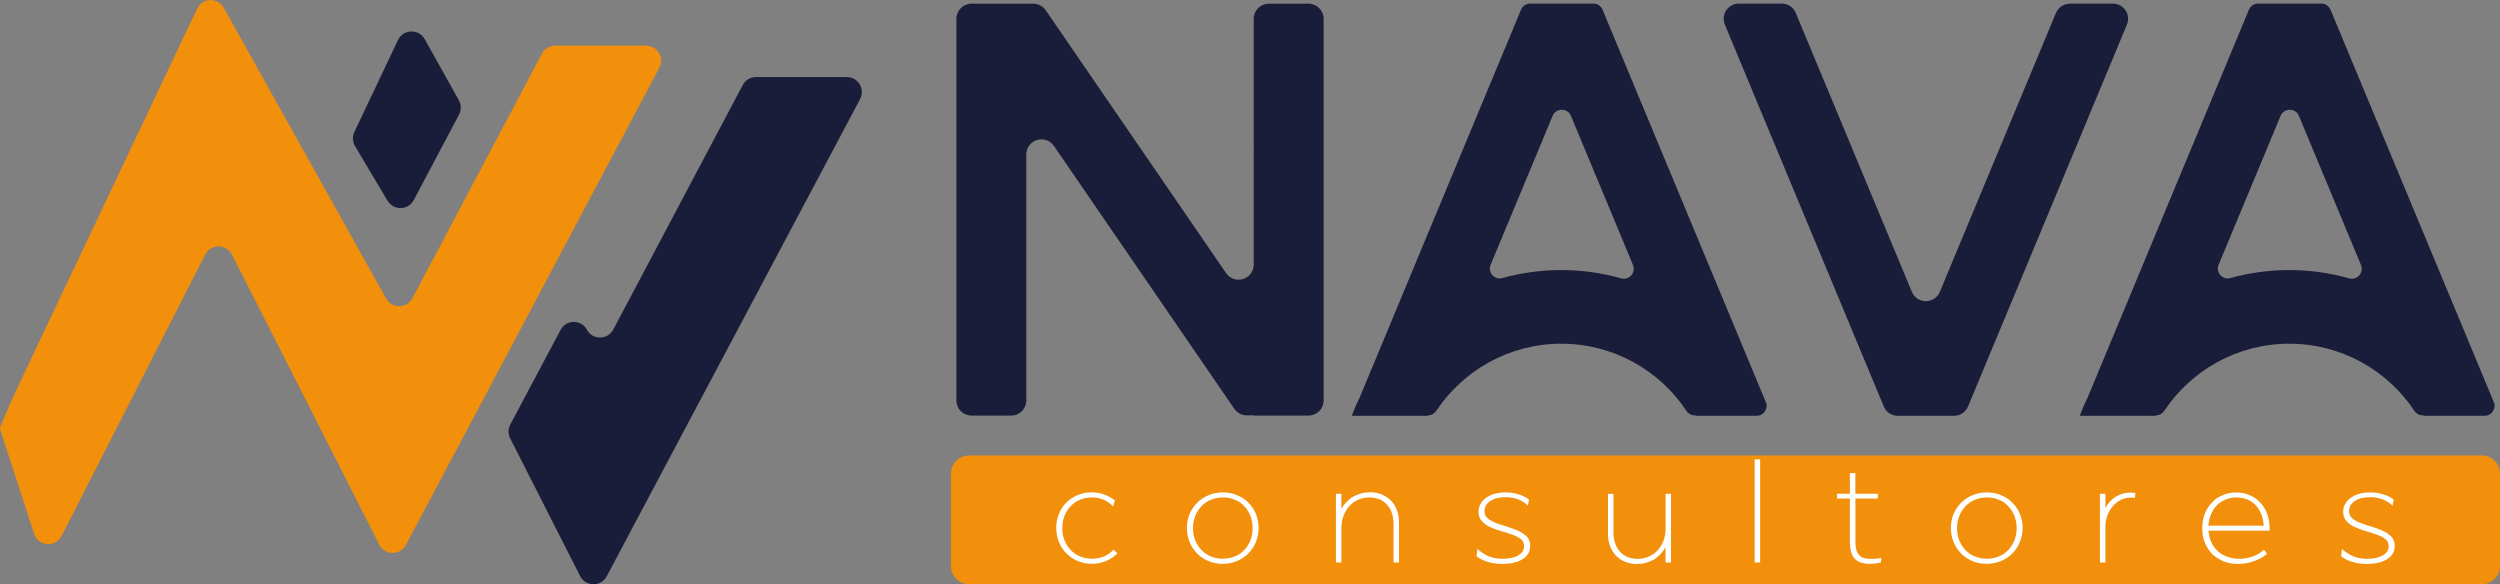 <svg xmlns="http://www.w3.org/2000/svg" id="Layer_2" data-name="Layer 2" viewBox="0 0 346.51 80.98"><rect x="0" y="0" width="346.51" height="80.98" fill="#808080" stroke="none"/><defs><style>      .cls-1 {        fill: #fff;      }      .cls-2 {        fill: #1a1d39;      }      .cls-3 {        fill: #1a1d39;      }      .cls-4 {        fill: #f28f0b;      }      .cls-5 {        fill: #f28f0b;      }    </style></defs><g id="Capa_1" data-name="Capa 1"><path class="cls-2" d="M175.87.51h5.49c1.16,0,2.1.94,2.1,2.1v52.89c0,1.16-.94,2.1-2.1,2.1h-7.59v-.03h-.96c-.69,0-1.34-.34-1.73-.91l-25-36.43c-1.17-1.7-3.83-.88-3.83,1.19v34.08c0,1.16-.94,2.1-2.1,2.1h-5.49c-1.16,0-2.1-.94-2.1-2.1V2.61c0-1.16.94-2.1,2.1-2.1h7.59s.96,0,.96,0c.69,0,1.34.34,1.73.91l25,36.43c1.17,1.7,3.83.88,3.83-1.19V2.61c0-1.16.94-2.1,2.1-2.1"></path><path class="cls-3" d="M222.12,1.35l22.63,54.38c.38.9-.29,1.9-1.27,1.9h-8.44l-.02-.06h-.13c-.47,0-.9-.24-1.15-.63-3.73-5.6-10.1-9.3-17.33-9.3s-13.6,3.7-17.33,9.3c-.26.39-.68.63-1.15.63l-.02.06h-10.51l.02-.06h-.04c.33-.87.7-1.72,1.11-2.55L210.82,1.35c.21-.51.71-.85,1.27-.85h8.77c.55,0,1.05.33,1.27.85M226.34,36.73l-8.6-20.67c-.47-1.13-2.07-1.13-2.54,0l-8.59,20.63c-.44,1.05.52,2.16,1.62,1.85,2.6-.72,5.34-1.11,8.17-1.11s5.67.4,8.31,1.15c1.1.31,2.06-.8,1.63-1.85"></path><path class="cls-2" d="M286.9.5h5.96c1.5,0,2.52,1.52,1.94,2.91l-22.02,52.93c-.33.78-1.09,1.29-1.94,1.29h-7.8c-.85,0-1.61-.51-1.94-1.29L239.07,3.41c-.58-1.38.44-2.91,1.94-2.91h5.95c.85,0,1.61.51,1.94,1.29l16.09,38.66c.72,1.72,3.16,1.72,3.88,0L284.96,1.8c.33-.78,1.09-1.29,1.94-1.29"></path><path class="cls-2" d="M323.02,1.35l22.63,54.38c.38.9-.29,1.9-1.27,1.9h-8.44l-.02-.06h-.13c-.47,0-.9-.24-1.15-.63-3.73-5.6-10.1-9.3-17.33-9.3s-13.6,3.7-17.33,9.3c-.26.39-.68.63-1.15.63l-.02.06h-10.51l.02-.06h-.04c.33-.87.7-1.72,1.11-2.55L311.71,1.35c.21-.51.71-.85,1.27-.85h8.77c.55,0,1.05.33,1.27.85M327.24,36.73l-8.6-20.67c-.47-1.13-2.07-1.13-2.54,0l-8.59,20.63c-.44,1.05.52,2.16,1.62,1.85,2.6-.72,5.34-1.11,8.17-1.11s5.67.4,8.31,1.15c1.1.31,2.06-.8,1.63-1.85"></path><path class="cls-2" d="M58.87,5.43l4.73,8.47c.35.62.35,1.37.02,1.99l-6.27,11.84c-.76,1.44-2.8,1.49-3.64.09l-4.5-7.57c-.35-.6-.39-1.33-.09-1.96l6.04-12.74c.73-1.53,2.88-1.6,3.7-.12"></path><path class="cls-2" d="M119.22,13.72l-35.13,66.16c-.79,1.48-2.92,1.46-3.68-.03l-9.7-19.1c-.3-.6-.3-1.32.02-1.91l6.97-13.12c.77-1.45,2.84-1.47,3.64-.04l.02.04c.8,1.44,2.87,1.41,3.64-.04l17.95-33.9c.36-.68,1.07-1.1,1.83-1.1h12.6c1.56,0,2.57,1.67,1.83,3.05"></path><path class="cls-4" d="M28.45,35.26l-19.91,39.02c-.84,1.64-3.25,1.45-3.82-.3L0,59.45c-.16-.5,6.36-14.02,6.58-14.5L27.33,1.19c.72-1.52,2.86-1.59,3.68-.12l22.51,40.31c.8,1.44,2.87,1.41,3.64-.04L75.12,7.43c.36-.68,1.06-1.1,1.83-1.1h12.61c1.56,0,2.56,1.66,1.83,3.05l-35.13,66.16c-.79,1.48-2.92,1.46-3.68-.03l-20.43-40.22c-.77-1.51-2.92-1.51-3.69-.01"></path><path class="cls-5" d="M344,80.98h-209.68c-1.39,0-2.52-1.13-2.52-2.52v-12.81c0-1.39,1.13-2.52,2.52-2.52h209.68c1.39,0,2.52,1.13,2.52,2.52v12.81c0,1.39-1.13,2.52-2.52,2.52"></path><path class="cls-1" d="M151.33,68.95c-.59,0-1.12.1-1.62.32-.51.19-.95.5-1.3.88-.38.38-.65.84-.86,1.35-.21.51-.31,1.09-.31,1.71s.09,1.16.31,1.7c.21.49.5.95.86,1.33.36.38.8.69,1.3.88.52.23,1.05.32,1.64.32,1.24,0,2.23-.42,2.99-1.26l.53.53c-.44.44-.97.8-1.56,1.05-.59.25-1.26.38-1.98.38s-1.35-.13-1.96-.38c-.59-.25-1.12-.61-1.56-1.05-.44-.44-.8-.97-1.03-1.58-.27-.61-.38-1.26-.38-1.96s.11-1.35.38-1.96c.23-.59.57-1.1,1.03-1.56.42-.42.95-.78,1.56-1.03.59-.25,1.24-.38,1.94-.38.63,0,1.22.1,1.75.3.55.21,1.03.48,1.47.84l-.25.82c-.36-.4-.8-.71-1.3-.93-.51-.21-1.07-.32-1.66-.32"></path><path class="cls-1" d="M169.46,78.15c-.71,0-1.35-.13-1.96-.38-.61-.25-1.12-.61-1.58-1.05-.42-.44-.78-.97-1.03-1.58-.25-.61-.38-1.26-.38-1.96s.13-1.35.38-1.96c.25-.59.61-1.1,1.05-1.56.44-.42.97-.78,1.58-1.03.59-.25,1.26-.38,1.96-.38s1.37.11,1.96.38c.61.23,1.14.57,1.58,1.03.44.42.8.95,1.05,1.56.25.59.38,1.24.38,1.94s-.13,1.37-.38,1.98c-.25.61-.61,1.14-1.05,1.58-.44.44-.97.8-1.58,1.05-.61.25-1.28.38-1.98.38M169.49,68.95c-.59,0-1.14.1-1.64.32-.51.19-.95.5-1.31.88-.36.38-.67.84-.86,1.35-.23.51-.32,1.09-.32,1.71s.09,1.16.31,1.7c.21.49.49.95.86,1.33.36.38.8.69,1.3.88.52.23,1.07.32,1.66.32s1.16-.1,1.66-.32c.51-.19.95-.5,1.3-.88.38-.38.65-.84.86-1.33.21-.53.31-1.09.31-1.7s-.1-1.2-.31-1.71c-.21-.52-.48-.97-.86-1.35-.34-.38-.78-.69-1.3-.88-.49-.23-1.05-.32-1.64-.32"></path><path class="cls-1" d="M185.92,77.96h-.76v-9.53h.76v2.11c.4-.72.95-1.3,1.64-1.7.7-.4,1.49-.61,2.34-.61.59,0,1.14.09,1.62.3.49.21.91.5,1.28.86.36.36.63.82.82,1.32.19.53.29,1.09.29,1.72v5.53h-.76v-5.32c0-.55-.08-1.07-.23-1.52-.15-.46-.38-.86-.67-1.16-.29-.34-.65-.57-1.05-.76-.4-.15-.88-.25-1.39-.25-.55,0-1.07.1-1.56.32-.46.19-.88.5-1.22.88-.34.36-.61.8-.8,1.33-.21.49-.31,1.07-.31,1.68v4.8Z"></path><path class="cls-1" d="M211.79,70.09c-.82-.78-1.85-1.18-3.11-1.18-.88,0-1.58.17-2.12.53-.53.36-.8.82-.8,1.41,0,.42.15.76.46,1.01.32.25.7.48,1.18.65.48.17.97.34,1.53.5.55.17,1.05.36,1.52.57.48.21.86.5,1.18.8.3.34.46.76.46,1.28,0,.78-.34,1.39-1.03,1.83-.69.44-1.62.67-2.82.67-1.43,0-2.63-.34-3.58-1.05l.11-1.03c.55.48,1.09.84,1.64,1.05.53.21,1.14.32,1.83.32.93,0,1.66-.15,2.21-.48.53-.32.8-.74.8-1.28,0-.4-.15-.72-.46-.97-.32-.25-.71-.46-1.18-.61-.48-.19-.97-.34-1.53-.49-.53-.15-1.03-.34-1.51-.55-.48-.21-.86-.49-1.16-.82-.32-.34-.48-.78-.48-1.33,0-.4.09-.76.28-1.07.17-.34.42-.61.76-.84.3-.25.7-.42,1.16-.57.46-.11.95-.19,1.51-.19.65,0,1.26.08,1.83.27.55.15,1.05.4,1.45.72l-.15.86Z"></path><path class="cls-1" d="M230.85,68.44h.76v9.53h-.76v-2.11c-.4.7-.93,1.28-1.62,1.7-.69.4-1.47.61-2.34.61-.59,0-1.14-.09-1.64-.3s-.91-.5-1.28-.86c-.34-.36-.61-.82-.8-1.31-.21-.53-.3-1.09-.3-1.72v-5.53h.76v5.32c0,.55.08,1.07.23,1.52.15.46.38.86.67,1.16.29.34.65.57,1.05.76.42.15.88.25,1.39.25.55,0,1.09-.1,1.54-.32.49-.19.9-.5,1.24-.86.34-.36.61-.82.82-1.33.19-.51.29-1.09.29-1.7v-4.8Z"></path><rect class="cls-1" x="243.2" y="63.67" width=".76" height="14.29"></rect><path class="cls-1" d="M260.28,69.1h-3.11v6c0,.82.15,1.41.48,1.79.32.38.82.57,1.53.57.32,0,.61,0,.88-.02.23-.02.48-.06.7-.11l-.06.63c-.29.08-.57.13-.84.15-.28.02-.49.04-.65.04-.99,0-1.72-.25-2.14-.72-.46-.48-.67-1.28-.67-2.38v-5.95h-1.79v-.67h1.79v-2.86h.76v2.86h3.11v.67Z"></path><path class="cls-1" d="M275.35,78.15c-.7,0-1.35-.13-1.96-.38-.61-.25-1.12-.61-1.58-1.05-.42-.44-.78-.97-1.03-1.58-.25-.61-.38-1.26-.38-1.96s.13-1.35.38-1.96c.25-.59.61-1.1,1.05-1.56.44-.42.97-.78,1.58-1.03.59-.25,1.26-.38,1.96-.38s1.37.11,1.96.38c.61.23,1.14.57,1.58,1.03.44.42.8.95,1.05,1.56.25.59.38,1.24.38,1.94s-.13,1.37-.38,1.98c-.25.61-.61,1.14-1.05,1.58-.44.44-.97.8-1.58,1.05-.61.25-1.28.38-1.98.38M275.39,68.95c-.59,0-1.14.1-1.64.32-.51.19-.95.5-1.31.88-.36.38-.67.84-.86,1.35-.23.51-.32,1.09-.32,1.71s.09,1.16.3,1.7c.21.49.5.95.86,1.33.36.38.8.69,1.3.88.52.23,1.07.32,1.66.32s1.16-.1,1.66-.32c.51-.19.95-.5,1.3-.88.38-.38.65-.84.86-1.33.21-.53.31-1.09.31-1.7s-.1-1.2-.31-1.71c-.21-.52-.48-.97-.86-1.35-.34-.38-.78-.69-1.3-.88-.5-.23-1.05-.32-1.64-.32"></path><path class="cls-1" d="M295.97,68.32l-.06.71c-.06-.02-.15-.04-.29-.06h-.32c-.48,0-.92.11-1.35.32-.42.21-.78.51-1.1.86-.32.38-.57.8-.76,1.3-.17.48-.27.99-.27,1.53v4.99h-.76v-9.53h.76v1.96c.36-.67.86-1.2,1.47-1.58.61-.36,1.28-.55,2-.55.23,0,.46.02.69.06"></path><path class="cls-1" d="M306.11,73.54c.04.59.17,1.12.38,1.6.23.48.53.9.9,1.24.36.34.8.61,1.31.78.49.19,1.05.29,1.64.29.67,0,1.32-.11,1.91-.32.59-.21,1.1-.53,1.54-.93l.44.55c-.52.44-1.11.8-1.83,1.03-.69.27-1.43.38-2.19.38s-1.41-.11-2.02-.36c-.61-.25-1.12-.59-1.58-1.01-.42-.46-.76-.97-1.01-1.56-.25-.61-.36-1.28-.36-2.02s.11-1.39.34-1.98c.25-.61.57-1.14.99-1.56.4-.46.9-.8,1.49-1.03.57-.27,1.2-.38,1.89-.38s1.3.11,1.87.38c.57.23,1.07.57,1.47,1.03.4.42.73.95.95,1.56.23.61.34,1.28.34,2v.17s0,.08-.02.15h-8.44ZM313.76,72.86c-.09-1.24-.49-2.19-1.16-2.88-.67-.69-1.56-1.03-2.65-1.03-.53,0-1.03.1-1.49.29-.46.19-.86.46-1.2.8-.32.34-.59.76-.8,1.24-.21.48-.32,1.01-.36,1.58h7.66Z"></path><path class="cls-1" d="M331.62,70.09c-.82-.78-1.85-1.18-3.11-1.18-.88,0-1.58.17-2.12.53-.53.36-.8.82-.8,1.41,0,.42.15.76.46,1.01.32.25.7.48,1.18.65.48.17.97.34,1.53.5.55.17,1.05.36,1.52.57.48.21.86.5,1.18.8.3.34.46.76.46,1.28,0,.78-.34,1.39-1.03,1.83-.69.44-1.62.67-2.82.67-1.43,0-2.63-.34-3.58-1.05l.11-1.03c.55.48,1.09.84,1.64,1.05.53.21,1.14.32,1.83.32.94,0,1.66-.15,2.21-.48.53-.32.8-.74.8-1.28,0-.4-.15-.72-.46-.97-.32-.25-.71-.46-1.18-.61-.48-.19-.97-.34-1.52-.49-.53-.15-1.03-.34-1.51-.55-.48-.21-.86-.49-1.16-.82-.32-.34-.48-.78-.48-1.33,0-.4.1-.76.29-1.07.17-.34.42-.61.76-.84.3-.25.7-.42,1.16-.57.46-.11.95-.19,1.51-.19.65,0,1.26.08,1.83.27.55.15,1.05.4,1.45.72l-.15.86Z"></path></g></svg>